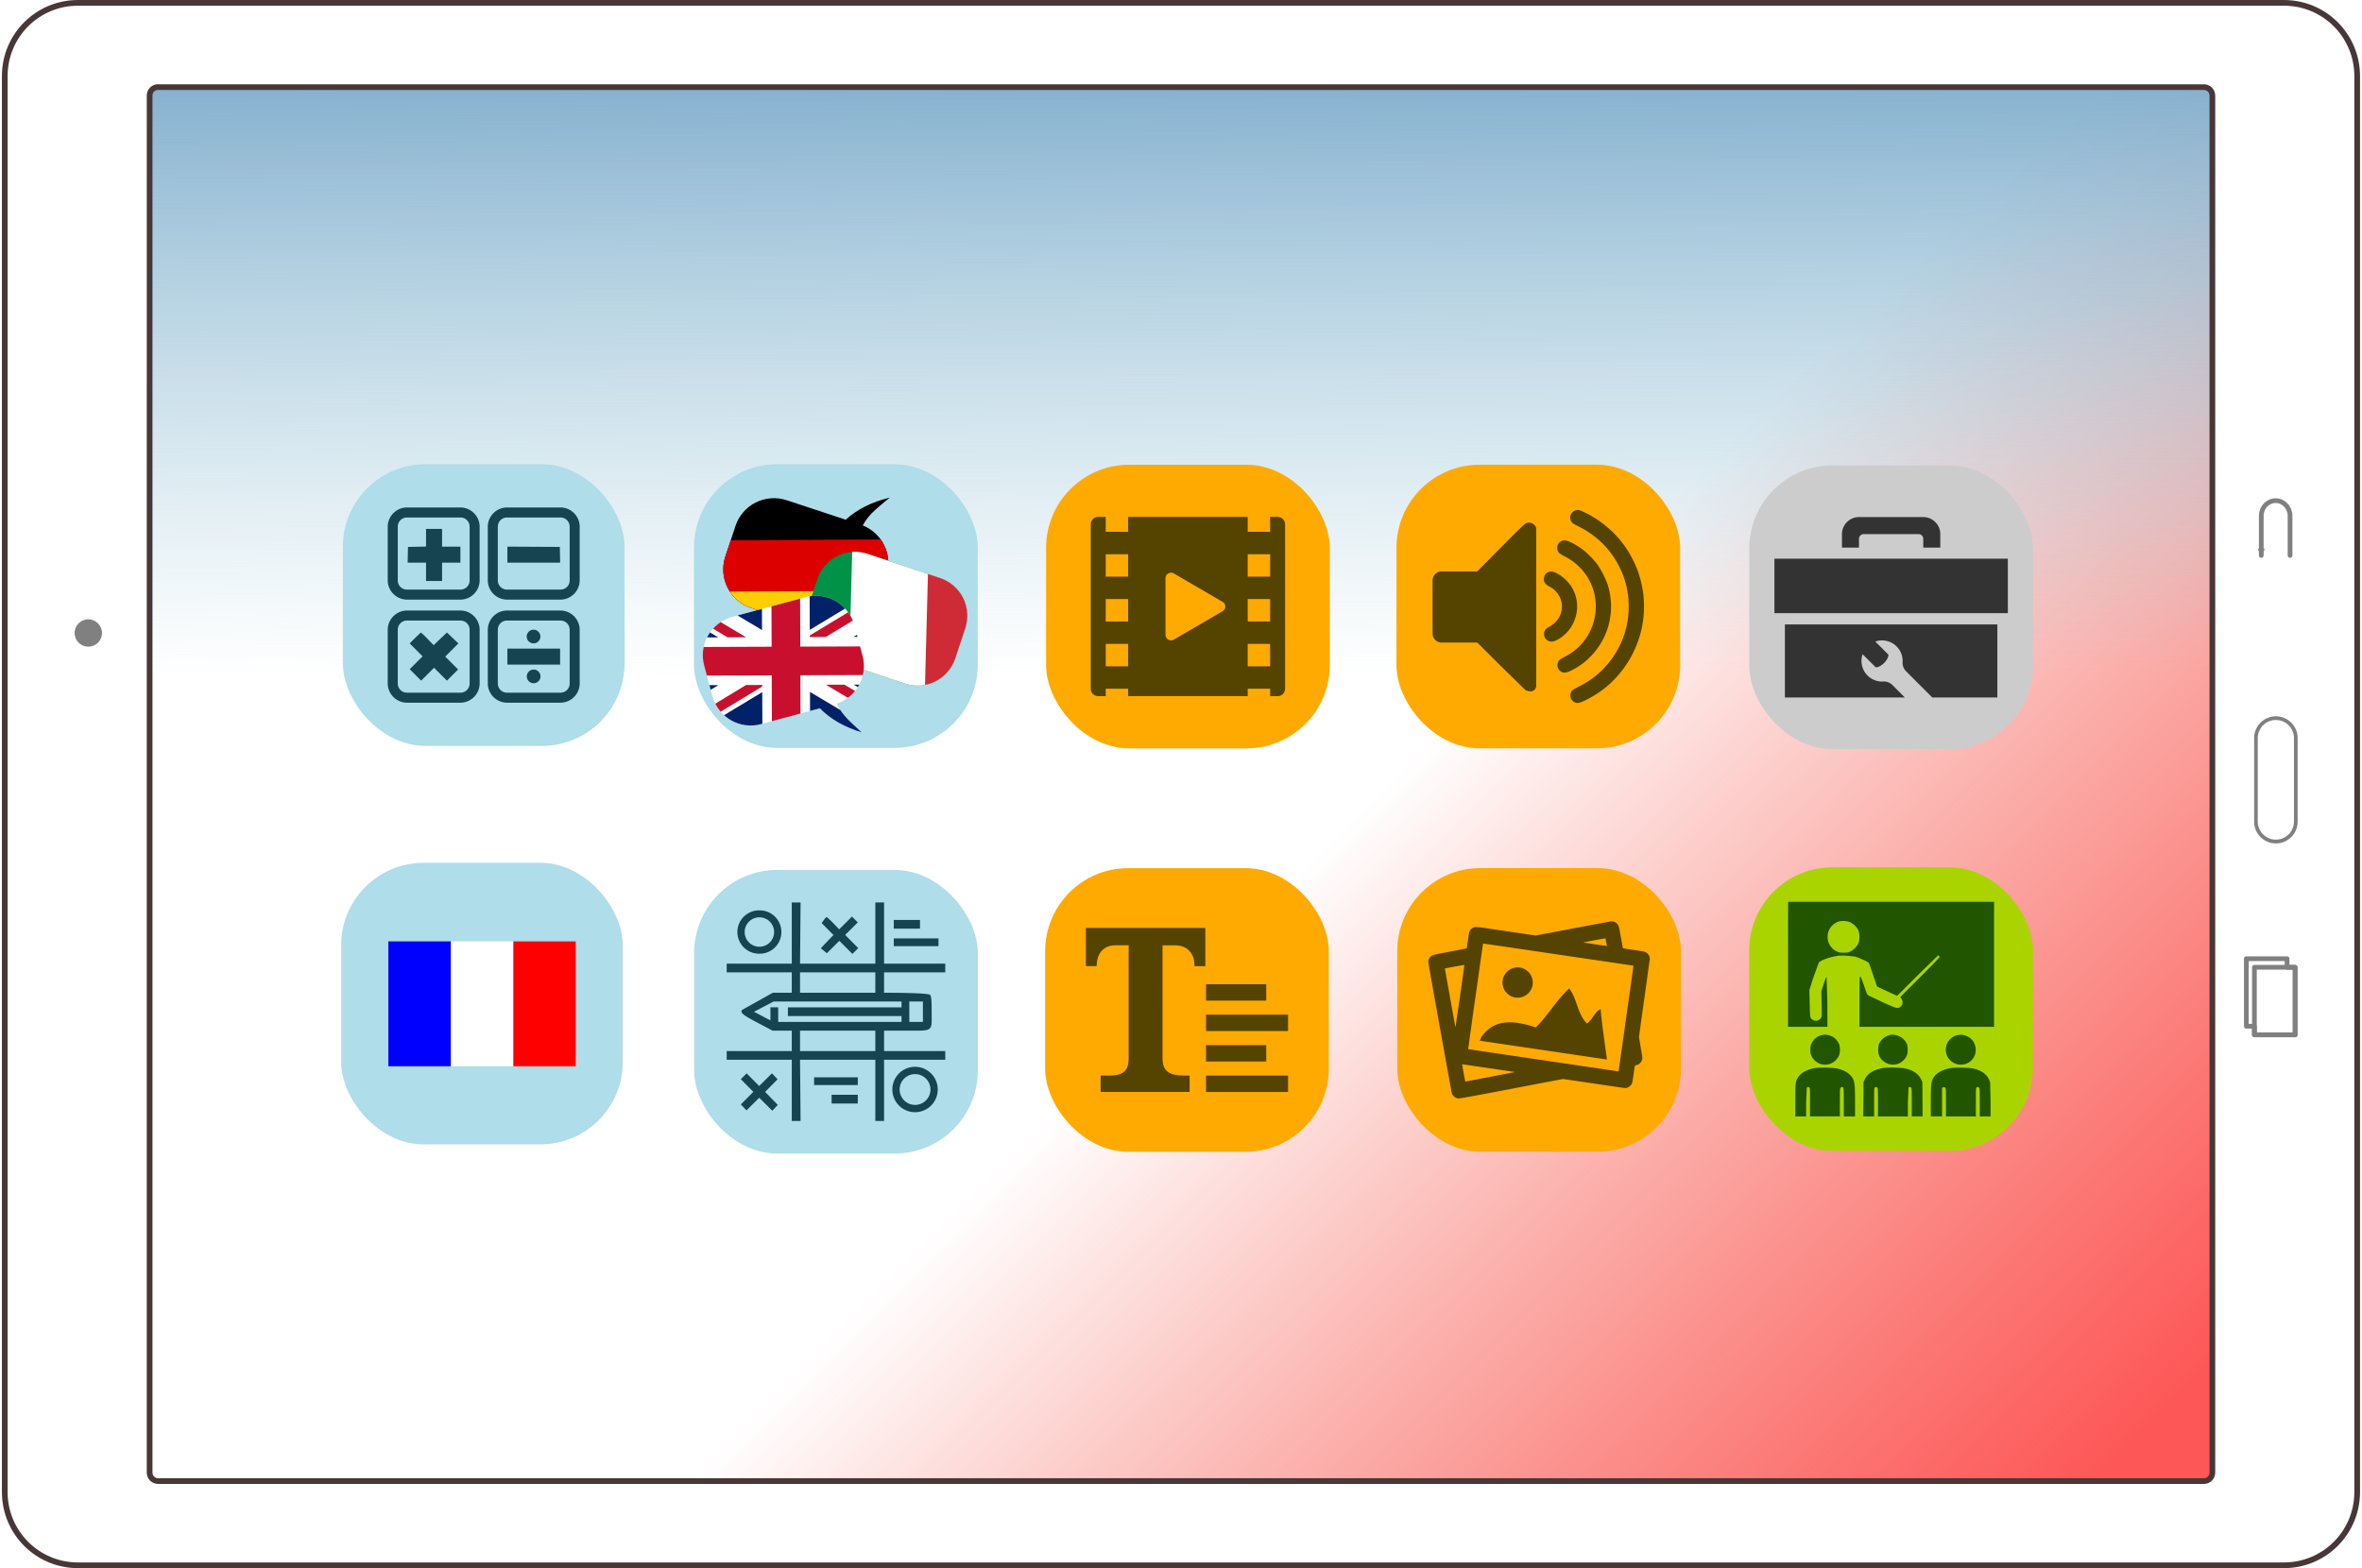 <svg xmlns:inkscape="http://www.inkscape.org/namespaces/inkscape" xmlns:sodipodi="http://sodipodi.sourceforge.net/DTD/sodipodi-0.dtd" xmlns:xlink="http://www.w3.org/1999/xlink" xmlns="http://www.w3.org/2000/svg" xmlns:svg="http://www.w3.org/2000/svg" xmlns:rdf="http://www.w3.org/1999/02/22-rdf-syntax-ns#" xmlns:cc="http://creativecommons.org/ns#" xmlns:dc="http://purl.org/dc/elements/1.1/" width="128" height="85" viewBox="0 0 39.688 26.398" version="1.1" id="svg56" sodipodi:docname="logo_tablette.svg" inkscape:version="1.1.2 (0a00cf5339, 2022-02-04)">
  <title id="title873">Tablette</title>
  <defs id="defs22">
    <marker id="A" refX="0" refY="0" orient="auto" overflow="visible" style="overflow:visible">
      <path transform="scale(0.6)" d="M 8.72,4.034 -2.207,0.016 8.72,-4.002 c -1.745,2.372 -1.735,5.617 0,8.035 z" id="path2" inkscape:connector-curvature="0" style="fill:#808080;fill-opacity:1;fill-rule:evenodd;stroke:#808080;stroke-width:0.625;stroke-linejoin:round;stroke-opacity:1"/>
    </marker>
    <linearGradient id="B" x1="-2277.996" y1="2740.93" x2="-222.037" y2="1201.457" gradientUnits="userSpaceOnUse">
      <stop stop-color="#f3b200" id="stop5"/>
      <stop stop-color="#fee145" offset="1" stop-opacity=".015" id="stop7"/>
    </linearGradient>
    <linearGradient id="C" x1="-1054.971" y1="816.589" x2="-1051.642" y2="1714.615" gradientUnits="userSpaceOnUse">
      <stop stop-color="#79a8ca" id="stop10"/>
      <stop stop-color="#9ecbda" offset="1" stop-opacity="0" id="stop12"/>
    </linearGradient>
    <linearGradient id="D" x1="-593.129" y1="1800.141" x2="393.752" y2="2792.245" gradientUnits="userSpaceOnUse">
      <stop stop-color="#f23b2a" stop-opacity="0" id="stop15"/>
      <stop stop-color="#fd5757" offset="1" id="stop17"/>
    </linearGradient>
    <path id="E" d="M -2423.06,823.02 H 538.815 V 2862.787 H -2423.06 Z" inkscape:connector-curvature="0"/>
    <path id="F" d="m -1006.104,4296.127 c -0.114,42.2 33.837,76.568 76.025,76.98 42.188,0.412 76.805,-33.294 77.516,-75.48 0.711,-42.186 -32.75,-77.04 -74.93,-78.048 -42.18,-1.008 -77.27,32.205 -78.576,74.375" inkscape:connector-curvature="0"/>
    <clipPath id="A-3">
      <path d="M13.775 5.72a8.32 8.32 0 0 0-5.914 10.197l1.693 6.37a8.32 8.32 0 0 0 10.197 5.915l12.305-3.27c2.22 2.3 5.158 3.966 8.735 5.068-1.89-1.842-4.027-3.43-5.177-6.032 4.157-1.382 6.555-5.753 5.414-10.046l-1.693-6.37a8.32 8.32 0 0 0-10.197-5.915z" opacity="1" fill="#c8b7b7" fill-opacity="1" stroke="none" paint-order="stroke fill markers" id="path1486"/>
    </clipPath>
    <clipPath id="B-6">
      <path d="M1.135 2.32a.79.79 0 0 1-.498-1.003l.2-.593A.79.79 0 0 1 1.841.226l1.146.386c.225-.204.514-.344.86-.426-.19.163-.403.3-.528.54a.79.79 0 0 1 .451.986l-.2.593a.79.79 0 0 1-1.003.498z" opacity="1" fill="#c8b7b7" fill-opacity="1" stroke="none" paint-order="stroke fill markers" id="path1489"/>
    </clipPath>
    <clipPath id="C-7">
      <path d="M2.16.406a.52.52 0 0 1 .347.652l-.12.395a.52.52 0 0 1-.652.347L.97 1.567c-.144.14-.332.237-.56.297.123-.11.26-.205.338-.366A.52.52 0 0 1 .433.857l.12-.395a.52.52 0 0 1 .652-.347z" opacity="1" fill="#c8b7b7" fill-opacity="1" stroke="none" paint-order="stroke fill markers" id="path1492"/>
    </clipPath>
  </defs>
  <use xlink:href="#E" id="use24" style="fill:url(#D);stroke:#808080;stroke-width:0.661;paint-order:stroke fill markers" x="0" y="0" width="100%" height="100%" transform="matrix(0.012,0,0,0.012,31.233,-9.216)"/>
  <use xlink:href="#E" id="use26" style="fill:url(#C);stroke:#808080;stroke-width:0.661;paint-order:stroke fill markers" x="0" y="0" width="100%" height="100%" transform="matrix(0.012,0,0,0.012,31.233,-9.216)"/>
  <path d="m 1.282,0.048 c -0.684,0 -1.234,0.55 -1.234,1.234 V 25.116 c 0,0.684 0.55,1.234 1.234,1.234 H 38.405 c 0.684,0 1.234,-0.55 1.234,-1.234 V 1.282 c 0,-0.684 -0.55,-1.234 -1.234,-1.234 z M 2.628,1.467 H 37.06 c 0.078,0 0.142,0.063 0.142,0.142 V 24.79 c 0,0.078 -0.063,0.142 -0.142,0.142 H 2.628 c -0.078,0 -0.142,-0.063 -0.142,-0.142 V 1.608 c 0,-0.078 0.063,-0.142 0.142,-0.142 z" id="path32" inkscape:connector-curvature="0" style="fill:#ffffff;stroke:#483737;stroke-width:0.096;stroke-linejoin:round"/>
  <use xlink:href="#F" y="272.289" id="use36" x="0" width="100%" height="100%" transform="matrix(0.003,0,0,0.003,4.242,-3.05)" style="fill:#808080"/>
  <path d="m 38.637,12.424 a 0.366,0.366 0 0 0 -0.732,0 v 1.408 a 0.366,0.366 0 1 0 0.732,0 z m -0.062,0.001 v 1.405 a 0.304,0.304 0 1 1 -0.609,0 v -1.405 a 0.304,0.304 0 1 1 0.609,0 z" id="path42" inkscape:connector-curvature="0" style="fill:#808080;stroke-width:0.012"/>
  <g id="g52" style="fill:none;stroke:#808080;stroke-width:6.615;stroke-linejoin:round" transform="matrix(0.012,0,0,0.012,31.233,-9.216)">
    <path d="m 565.99,1547.228 0.016,-56.347 c 0.37,-11.45 9.217,-20.552 20.158,-20.552 10.941,0 19.79,9.102 20.158,20.552 h 0.02 v 56.335" id="path46" inkscape:connector-curvature="0" style="stroke-linecap:round;marker-start:url(#A)"/>
    <path transform="matrix(0,-1,-1,0,0,0)" d="m -2219.72,-613.475 h 94.758 v 57.12 h -94.758 z" id="path48" inkscape:connector-curvature="0"/>
    <path d="m 613.475,2219.72 h -57.12 v -12.093 h -11.313 v -94.758 h 57.12 v 12.093 h 11.313 z" id="path50" inkscape:connector-curvature="0"/>
  </g>
  <g id="g2013" transform="translate(1.821,-3.003)">
    <g transform="matrix(0.035,0,0,0.035,3.917,10.818)" id="g1328">
      <rect ry="39.706" height="135.467" width="135.467" fill="#afdde9" id="rect1324" x="0" y="0"/>
      <path d="m 30.858,20.786 c -5.1,0 -9.278,4.18 -9.278,9.28 V 55.83 c 0,5.1 4.18,9.278 9.278,9.278 H 56.5 c 5.1,0 9.278,-4.18 9.278,-9.278 V 30.065 c 0,-5.1 -4.18,-9.28 -9.278,-9.28 z m 48.12,0 c -5.1,0 -9.278,4.18 -9.278,9.28 V 55.83 c 0,5.1 4.18,9.278 9.278,9.278 h 25.63 c 5.1,0 9.278,-4.18 9.278,-9.278 V 30.065 c 0,-5.1 -4.18,-9.28 -9.278,-9.28 z m -48.12,4.817 H 56.5 c 2.514,0 4.463,1.948 4.463,4.462 V 55.83 A 4.4,4.4 0 0 1 56.5,60.293 H 30.87 A 4.4,4.4 0 0 1 26.407,55.83 V 30.065 c 0,-2.514 1.95,-4.462 4.463,-4.462 z m 48.12,0 h 25.63 c 2.514,0 4.463,1.948 4.463,4.462 V 55.83 a 4.4,4.4 0 0 1 -4.463,4.463 H 78.978 A 4.4,4.4 0 0 1 74.515,55.83 V 30.065 c 0,-2.514 1.95,-4.462 4.463,-4.462 z M 40,31.086 V 39.6 l -8.68,0.164 -0.164,7.577 H 40 v 8.816 h 7.714 V 47.34 h 8.816 v -7.714 h -8.816 v -8.54 z m 39.123,8.54 -0.001,7.714 h 25.373 l -0.164,-7.577 z M 30.858,70.36 c -5.1,0 -9.278,4.18 -9.278,9.278 v 25.764 c 0,5.1 4.18,9.28 9.278,9.28 H 56.5 c 5.1,0 9.278,-4.18 9.278,-9.28 V 79.637 c 0,-5.1 -4.18,-9.278 -9.278,-9.278 z m 48.12,0 c -5.1,0 -9.278,4.18 -9.278,9.278 v 25.764 c 0,5.1 4.18,9.28 9.278,9.28 h 25.63 c 5.1,0 9.278,-4.18 9.278,-9.28 V 79.637 c 0,-5.1 -4.18,-9.278 -9.278,-9.278 z m -48.12,4.817 H 56.5 c 2.514,0 4.463,1.948 4.463,4.462 v 25.764 A 4.4,4.4 0 0 1 56.5,109.866 H 30.87 a 4.4,4.4 0 0 1 -4.463,-4.463 V 79.637 c 0,-2.514 1.95,-4.462 4.463,-4.462 z m 48.12,0 h 25.63 c 2.514,0 4.463,1.948 4.463,4.462 v 25.764 a 4.4,4.4 0 0 1 -4.463,4.463 h -25.63 a 4.4,4.4 0 0 1 -4.463,-4.463 V 79.637 c 0,-2.514 1.95,-4.462 4.463,-4.462 z m 12.722,4.4 a 3.29,3.29 0 0 0 -3.289,3.289 3.29,3.29 0 0 0 3.289,3.289 3.29,3.29 0 0 0 3.289,-3.289 3.29,3.29 0 0 0 -3.29,-3.289 z M 37.52,80.95 c -1.974,1.764 -3.37,3.232 -5.372,5.235 l 6.198,6.198 -6.197,6.198 5.5,5.5 6.198,-6.198 6.198,6.198 5.372,-5.37 -6.198,-6.2 6.337,-6.335 -5.5,-5.235 c 0.005,0.004 -4.004,3.73 -6.335,6.06 -2.14,-1.92 -3.95,-4.274 -6.2,-6.06 z m 41.6,7.714 v 7.714 h 25.346 V 88.664 Z M 91.75,98.75 a 3.29,3.29 0 0 0 -3.289,3.289 3.29,3.29 0 0 0 3.289,3.289 3.29,3.29 0 0 0 3.289,-3.289 3.29,3.29 0 0 0 -3.29,-3.289 z" fill="#164450" id="path1326"/>
    </g>
    <g transform="matrix(0.076,0,0,0.076,-2.513,2.589)" id="g1399">
      <g id="g1907" transform="matrix(1.006,0,0,1.006,-0.485,-1.131)">
        <rect width="62.007" height="62.007" x="84.202" y="196.507" ry="18.174" fill="#afdde9" id="rect1389"/>
        <g transform="matrix(0.917,0,0,0.917,-47.061,-11.498)" id="g1397">
          <path d="m 154.482,245.684 h 45 v 30 h -45 z" fill="#ffffff" id="path1391"/>
          <path d="m 184.482,245.684 h 15 v 30 h -15 z" fill="#ff0000" id="path1393"/>
          <path d="m 154.482,245.684 h 15 v 30 h -15 z" fill="#0000ff" id="path1395"/>
        </g>
      </g>
    </g>
    <g id="g1546" transform="matrix(0.141,0,0,0.141,9.827,10.818)">
      <rect ry="9.926" height="33.867" width="33.867" fill="#afdde9" id="rect1497" x="0" y="0"/>
      <g transform="matrix(6.126,-0.036,0.036,6.126,-0.211,2.982)" clip-path="url(#B-6)" id="g1505">
        <path d="M 0,0 H 5 V 3 H 0 Z" id="path1499"/>
        <path d="M 0,1 H 5 V 3 H 0 Z" fill="#dd0000" id="path1501"/>
        <path d="M 0,2 H 5 V 3 H 0 Z" fill="#ffce00" id="path1503"/>
      </g>
      <g transform="matrix(9.107,0.24,-0.24,9.107,9.795,9.371)" clip-path="url(#C-7)" id="g1513">
        <path d="M 0,0 H 3 V 2 H 0 Z" fill="#009246" id="path1507"/>
        <path d="M 1,0 H 3 V 2 H 1 Z" fill="#ffffff" id="path1509"/>
        <path d="M 2,0 H 3 V 2 H 2 Z" fill="#ce2b37" id="path1511"/>
      </g>
      <g transform="matrix(0.57,-0.002,0.002,0.57,-3.299,14.991)" clip-path="url(#A-3)" id="g1521">
        <path d="M 0,0 H 50 V 30 H 0 Z" fill="#ffffff" paint-order="markers fill stroke" id="path1515"/>
        <path d="M 0,0 V 2.332 L 12.78,10 h 3.887 z M 22,0 V 12 H 0 v 5.996 H 22 V 30 h 6 V 17.995 H 50 V 12 H 28 V 0 Z M 46.112,0 30,9.667 V 10 h 3.334 L 50,0 Z M 16.624,20 -0.001,30 H 3.886 L 19.998,20.332 V 20 Z M 33.334,20 50,30 V 27.668 L 37.222,20 Z" fill="#c8102e" paint-order="markers fill stroke" id="path1517"/>
        <path d="M 5.85,0 20,8.5 V 0 Z M 30,0 V 8.502 L 44.17,0 Z M 0,3.5 V 10 H 10.836 Z M 50,3.5 39.165,10 H 50 Z M 0,20 v 6.502 L 10.835,20 Z M 39.17,20 50,26.576 V 20 Z M 30,21.5 V 30 H 44.17 Z M 20,21.5 5.83,30 H 20 Z" fill="#012169" paint-order="markers fill stroke" id="path1519"/>
      </g>
    </g>
    <g transform="matrix(0.077,0,0,0.077,8.718,-3.065)" id="g1596">
      <rect width="62.007" height="62.007" x="14.43" y="268.993" ry="18.174" fill="#afdde9" id="rect1592"/>
      <path d="m 35.772,276.1 v 13.376 H 21.547 v 1.91 h 14.225 v 4.46 h -4.15 l -6.785,3.792 c -0.255,0.664 0.234,1.055 3.422,2.737 l 3.32,1.752 h 4.193 v 4.46 H 21.547 v 1.91 h 14.225 v 13.376 h 1.923 l -0.118,-13.376 h 16.455 v 13.376 h 1.91 V 310.497 H 69.32 v -1.91 H 55.943 v -4.46 h 4.777 c 6.1,0 5.626,0.337 5.626,-4.093 0,-2.592 -0.066,-3.338 -0.33,-3.716 -0.4,-0.506 -10.073,-0.472 -10.073,-0.472 v -4.46 H 69.32 v -1.91 H 55.943 V 276.1 h -1.91 v 13.376 H 37.577 L 37.695,276.1 Z m -7.08,1.73 a 4.738,4.738 0 1 0 0,9.475 4.738,4.738 0 1 0 0,-9.475 z m 20.24,1.353 -2.8,2.8 c -0.998,-1.04 -1.68,-1.825 -2.722,-2.7 -0.24,0.03 -0.916,1.087 -1.115,1.32 l 2.596,2.62 c -1.067,1.058 -2.76,2.887 -2.76,2.887 0.03,0.05 1.073,0.894 1.312,1.085 l 2.726,-2.702 2.856,2.856 1.27,-1.27 -2.857,-2.88 2.763,-2.74 -1.278,-1.278 z m -20.24,0.168 a 3.216,3.216 0 0 1 0,6.433 3.216,3.216 0 0 1 0,-6.433 z m 29.373,0.57 v 1.91 h 5.733 v -1.91 z m 0,4.034 v 1.7 h 9.767 v -1.7 z m -20.49,7.43 H 54.03 v 4.46 H 37.577 Z m -5.77,6.37 h 27.957 v 1.274 h -24.84 v 1.91 h 24.84 v 1.274 H 32.8 v -3.185 h -1.7 l 0.016,2.848 c -1.157,-0.555 -2.458,-1.305 -3.61,-1.872 l 4.298,-2.25 z m 29.656,0 h 2.972 v 4.46 h -2.972 z m -23.886,6.37 H 54.03 v 4.46 H 37.577 Z m 25.14,7.908 a 4.961,4.961 0 1 0 0,9.922 4.961,4.961 0 1 0 0,-9.922 z m -31.28,1.426 -2.79,2.77 -2.738,-2.763 -1.274,1.274 2.738,2.762 -2.728,2.753 1.235,1.3 2.786,-2.765 2.845,2.844 c 0.024,0.003 1.204,-1.28 1.204,-1.28 l -2.77,-2.84 2.728,-2.753 z m 31.28,0.167 a 3.368,3.368 0 0 1 0,6.736 3.368,3.368 0 1 1 0,-6.736 z m -22.062,0.7 v 1.7 H 50.2 v -1.7 z m 3.822,3.822 v 1.91 H 50.2 v -1.91 z" fill="#164450" id="path1594"/>
    </g>
    <g transform="matrix(0.077,0,0,0.077,9.326,7.687)" id="g1655">
      <rect width="62.007" height="62.007" x="83.459" y="40.767" ry="18.174" fill="#ffaa00" id="rect1651"/>
      <path d="m 134.06,52.17 h -1.634 v 3.267 h -4.9 V 52.17 h -26.13 v 3.267 h -4.9 V 52.17 H 94.86 c -0.9,0 -1.634,0.732 -1.634,1.634 v 35.93 c 0,0.9 0.732,1.634 1.634,1.634 h 1.634 v -1.634 h 4.9 v 1.634 h 26.134 v -1.634 h 4.9 v 1.634 h 1.634 c 0.9,0 1.634,-0.732 1.634,-1.634 v -35.93 a 1.64,1.64 0 0 0 -1.638,-1.634 z m -32.664,32.664 h -4.9 v -4.897 h 4.9 z m 0,-9.797 h -4.9 v -4.9 h 4.9 z m 0,-9.802 h -4.9 V 60.34 h 4.9 z m 20.557,7.605 -10.62,6.196 a 1.23,1.23 0 0 1 -0.55,0.126 1.27,1.27 0 0 1 -0.646,-0.178 c -0.36,-0.217 -0.576,-0.607 -0.576,-1.023 V 65.578 c 0,-0.416 0.22,-0.806 0.576,-1.023 a 1.23,1.23 0 0 1 1.192,-0.048 l 10.62,6.192 c 0.412,0.204 0.676,0.615 0.676,1.07 0,0.455 -0.26,0.867 -0.672,1.07 z m 10.473,11.994 h -4.9 v -4.897 h 4.9 z m 0,-9.797 h -4.9 v -4.9 h 4.9 z m 0,-9.802 h -4.9 V 60.34 h 4.9 z" fill="#554400" id="path1653"/>
    </g>
    <g transform="matrix(0.077,0,0,0.077,20.332,7.672)" id="g1714">
      <rect ry="18.174" y="40.956" x="17.105" height="62.007" width="62.007" fill="#ffaa00" id="rect1710"/>
      <path d="m 56.72,50.87 -0.134,0.008 c -1.262,0.12 -1.923,1.515 -1.22,2.575 0.197,0.297 0.43,0.452 1.44,0.95 4.61,2.275 7.942,5.89 9.798,10.634 1.49,3.805 1.67,8.32 0.5,12.374 -0.942,3.26 -2.757,6.254 -5.22,8.61 -1.497,1.433 -2.84,2.376 -4.835,3.394 -0.67,0.342 -1.312,0.708 -1.427,0.813 -0.328,0.3 -0.49,0.686 -0.49,1.18 0,0.703 0.346,1.223 1.014,1.524 0.534,0.24 1.04,0.135 2.263,-0.473 2.797,-1.388 5.042,-3.08 6.968,-5.257 4.71,-5.32 6.713,-12.315 5.49,-19.2 -0.51,-2.86 -1.407,-5.235 -2.988,-7.904 -2.204,-3.72 -5.878,-6.993 -9.925,-8.846 -0.706,-0.323 -0.933,-0.403 -1.233,-0.393 z m -11.47,2.993 c -0.22,0.105 -2.172,2.015 -5.432,5.313 l -5.06,5.12 h -7.783 c -0.193,0 -0.38,0.028 -0.555,0.08 h -0.06 l -0.052,0.036 A 1.97,1.97 0 0 0 25,66.268 v 11.6 a 1.97,1.97 0 0 0 1.973,1.973 h 7.8 l 5.07,5.063 5.48,5.347 c 1.203,0.536 2.115,0.216 2.336,-0.792 L 47.658,54.954 c -0.137,-1.16 -1.623,-1.7 -2.408,-1.08 z m 8.605,3.64 c -1.37,0 -2.127,1.645 -1.243,2.696 0.133,0.158 0.63,0.477 1.14,0.734 3.474,1.743 5.9,4.836 6.66,8.485 a 12.28,12.28 0 0 1 -6.396,13.467 c -1.22,0.635 -1.346,0.73 -1.557,1.166 -0.398,0.822 -0.07,1.81 0.73,2.2 0.597,0.298 1.098,0.218 2.244,-0.362 1.727,-0.873 2.893,-1.742 4.267,-3.18 3.974,-4.157 5.328,-10.145 3.534,-15.63 a 19.92,19.92 0 0 0 -2.127,-4.197 c -0.752,-1.056 -2.336,-2.672 -3.34,-3.41 -1.564,-1.148 -3.21,-1.98 -3.913,-1.98 z m -2.908,6.805 c -0.915,0 -1.628,0.717 -1.628,1.637 0,0.746 0.338,1.184 1.302,1.7 1.608,0.842 2.645,2.533 2.648,4.315 0.003,1.84 -1,3.464 -2.716,4.4 -0.896,0.488 -1.187,0.888 -1.187,1.632 0,0.82 0.502,1.425 1.344,1.62 0.982,0.226 3.017,-1.056 4.205,-2.65 2.114,-2.835 2.247,-6.577 0.337,-9.487 -1.054,-1.605 -3.17,-3.155 -4.306,-3.155 z" fill="#554400" id="path1712"/>
    </g>
    <g transform="matrix(0.077,0,0,0.077,15.654,9.03)" id="g1773">
      <rect ry="18.174" y="111.515" x="1.069" height="62.007" width="62.007" fill="#ffaa00" id="rect1769"/>
      <path d="M 36.235,156.87 H 54.17 v 3.585 H 36.235 Z m 0,-6.658 H 49.4 v 3.585 H 36.235 Z m 0,-6.657 H 54.17 v 3.585 H 36.235 Z m 0,-6.655 H 49.4 v 3.585 H 36.235 Z m -26.26,-3.96 h 2.363 c 0,-3.17 1.903,-4.55 4.018,-4.55 h 2.968 v 24.737 c 0,2.6 -1.082,3.74 -4.23,3.74 H 13.2 v 3.585 h 19.45 v -3.585 h -1.267 c -3.306,0 -4.65,-1.096 -4.65,-3.74 V 128.4 h 2.756 c 2.255,0 4.23,1.294 4.23,4.55 h 2.363 v -8.357 h -26.1 z" fill="#554400" id="path1771"/>
    </g>
    <g transform="matrix(0.077,0,0,0.077,15.159,9.112)" id="g1832">
      <rect width="62.007" height="62.007" x="84.457" y="110.446" ry="18.174" fill="#ffaa00" id="rect1828"/>
      <path d="m 131.275,122.085 a 1.7,1.7 0 0 0 -0.306,0.032 l -16.282,3.067 -0.815,-0.123 -3.632,-0.538 -5.534,-0.818 c -3,-0.446 -3.215,-0.46 -3.657,-0.233 a 1.67,1.67 0 0 0 -0.887,1.113 c -0.038,0.156 -0.163,0.972 -0.277,1.815 l -0.248,1.576 c -0.022,0.024 -1.664,0.35 -3.648,0.725 -3.942,0.743 -3.914,0.736 -4.287,1.15 a 1.88,1.88 0 0 0 -0.446,1.013 c -0.02,0.226 0.47,3.02 2.5,14.315 l 2.58,14.28 a 1.69,1.69 0 0 0 1.193,1.287 1.66,1.66 0 0 0 0.381,0.068 c 1.757,-0.197 14.782,-2.76 22.805,-4.26 l 6.622,0.977 4.867,0.72 c 2.173,0.324 2.306,0.33 2.75,0.116 a 2.02,2.02 0 0 0 0.816,-0.842 c 0.068,-0.154 0.175,-0.768 0.343,-1.963 l 0.268,-1.845 c 0.018,-0.08 0.085,-0.12 0.284,-0.167 0.55,-0.13 0.966,-0.45 1.197,-0.923 0.243,-0.497 0.233,-0.663 -0.19,-3.008 l -0.376,-2.224 c 0,-0.08 0.534,-3.923 1.186,-8.54 l 1.186,-8.577 c 0,-0.663 -0.518,-1.355 -1.16,-1.553 -0.136,-0.042 -1.248,-0.223 -2.47,-0.403 -1.222,-0.18 -2.236,-0.346 -2.25,-0.37 -0.014,-0.024 -0.21,-1.072 -0.436,-2.33 -0.457,-2.553 -0.5,-2.704 -0.903,-3.08 a 1.64,1.64 0 0 0 -1.17,-0.459 z m -1.308,3.716 a 39.29,39.29 0 0 1 0.311,1.649 c 0,0.032 -2.004,-0.255 -4.94,-0.708 -0.122,-0.02 -0.2,-0.042 -0.173,-0.052 0.122,-0.043 4.786,-0.907 4.804,-0.89 z m -26.762,1.144 c 0.015,-0.015 2.716,0.38 12.84,1.872 l 5.88,0.87 10.723,1.58 3.446,0.515 a 300.53,300.53 0 0 1 -0.554,3.985 l -2.676,18.96 c -0.02,0.108 -0.055,0.16 -0.1,0.155 -0.045,-0.005 -1.026,-0.147 -2.18,-0.32 L 99.96,150.025 a 4142.03,4142.03 0 0 1 3.255,-23.08 z m -4.084,4.664 c 0.02,0.016 -0.408,3.094 -0.936,6.84 l -1.016,6.817 c 0,-0.028 -0.5,-2.883 -1.132,-6.346 l -1.15,-6.415 -0.016,-0.12 2.125,-0.402 2.125,-0.375 z m 11.654,0.546 a 3.308,3.308 0 1 0 0,6.616 3.308,3.308 0 0 0 0,-6.616 z m 11.26,4.598 c -2.743,2.5 -4.638,5.926 -7.288,8.525 -1.537,-0.515 -2.854,-0.858 -4.6,-1.068 -2.97,-0.255 -5.263,0.445 -7.17,2.97 -0.223,0.38 -0.5,0.98 -0.465,1.005 0.01,0.008 6.18,0.92 13.707,2.03 l 14.083,2.08 c 0,0 -1.332,-9.29 -1.37,-11.02 -1.377,0.585 -1.8,2.376 -3.015,3.13 -2.154,-2.172 -2.09,-5.374 -3.885,-7.65 z m -23.375,16.577 11.555,1.7 -10.876,2.088 c -0.038,0.002 -0.712,-3.746 -0.68,-3.778 z" fill="#554400" id="path1830"/>
    </g>
    <g transform="matrix(0.077,0,0,0.077,15.452,14.568)" id="g1891">
      <rect width="62.007" height="62.007" x="157.582" y="39.417" ry="18.174" fill="#aad400" id="rect1887"/>
      <path d="m 166.074,60.63 v 13.666 h 8.606 l -0.02,-5.466 -0.16,-5.457 c -0.085,0 -0.303,0.54 -0.643,1.56 l -0.5,1.56 0.057,2.723 c 0.047,2.393 0.038,2.762 -0.104,3.045 a 1.29,1.29 0 0 1 -1.806,0.52 c -0.624,-0.378 -0.624,-0.378 -0.7,-3.603 l -0.076,-2.922 0.927,-2.894 1.154,-3.13 c 0.454,-0.492 2.327,-1.182 3.783,-1.4 0,0 0.853,-0.326 4.185,0.115 0.946,0.322 2.776,1.114 2.956,1.388 0.085,0.132 0.5,1.324 0.936,2.658 l 0.86,2.487 c 0.047,0.038 1.06,0.5 2.24,1.05 l 2.156,0.984 4.417,-4.417 4.52,-4.417 c 0.142,0 0.322,0.208 0.322,0.378 0,0.076 -1.93,2.07 -4.294,4.436 l -4.294,4.294 0.227,0.322 c 0.454,0.67 0.35,1.4 -0.265,1.863 -0.53,0.378 -0.85,0.284 -3.858,-1.088 l -3.074,-1.457 c -0.255,-0.17 -0.36,-0.416 -0.946,-2.156 -0.624,-1.835 -0.795,-2.175 -0.936,-1.806 -0.028,0.085 -0.057,2.554 -0.057,5.485 v 5.334 H 211.1 v -27.32 h -45.017 z m 13.6,-9.183 c 0.7,0.312 1.447,1.06 1.76,1.73 0.303,0.653 0.303,2.24 0,2.894 -0.293,0.624 -1.088,1.437 -1.72,1.74 -0.473,0.237 -0.633,0.265 -1.475,0.265 -0.88,0 -0.993,-0.02 -1.58,-0.312 -2.393,-1.173 -2.63,-4.53 -0.416,-6.043 0.662,-0.454 1.2,-0.596 2.1,-0.567 0.587,0.028 0.9,0.094 1.343,0.293 z m -6.327,24.683 c -0.964,0.255 -1.712,0.898 -2.156,1.853 -0.208,0.435 -0.246,0.653 -0.246,1.324 0,0.671 0.038,0.9 0.255,1.343 1.012,2.156 3.83,2.582 5.42,0.804 0.605,-0.67 0.832,-1.334 0.785,-2.336 -0.038,-0.633 -0.094,-0.908 -0.293,-1.277 -0.435,-0.842 -1.088,-1.4 -1.967,-1.665 -0.653,-0.208 -1.173,-0.217 -1.798,-0.047 z m 14.8,-0.008 c -1.003,0.34 -1.768,0.993 -2.156,1.844 -0.312,0.662 -0.293,2.062 0.028,2.714 0.993,2.033 3.688,2.515 5.25,0.955 0.738,-0.747 0.946,-1.24 0.946,-2.326 0,-1.07 -0.17,-1.532 -0.842,-2.25 -0.785,-0.842 -2.24,-1.258 -3.224,-0.936 z m 14.678,0.058 c -2.374,0.785 -3.055,3.82 -1.22,5.504 a 3.29,3.29 0 0 0 4.2,0.237 c 1.93,-1.42 1.646,-4.483 -0.52,-5.542 -0.775,-0.388 -1.664,-0.455 -2.45,-0.2 z m -31.02,7.148 c -1.627,0.312 -2.837,0.984 -3.5,1.94 -0.605,0.9 -0.643,1.2 -0.643,5.126 v 3.48 h 2.365 V 90.8 l 0.15,-3.216 c 0.17,-0.18 0.265,-0.2 0.52,-0.057 0.17,0.094 0.18,0.237 0.18,3.216 v 3.12 h 6.526 V 90.82 c 0,-2.847 0.01,-3.074 0.17,-3.216 0.094,-0.094 0.237,-0.16 0.312,-0.16 0.35,0 0.37,0.15 0.37,3.33 v 3.102 h 2.46 V 90.82 c 0,-3.48 -0.076,-4.38 -0.425,-5.107 -0.482,-1.03 -1.608,-1.816 -3.216,-2.25 -0.994,-0.265 -4.124,-0.35 -5.277,-0.133 z M 186.71,83.32 c -2.024,0.388 -3.282,1.192 -3.896,2.515 l -0.246,0.52 -0.056,7.52 h 2.374 v -3.12 c 0,-2.98 0.01,-3.12 0.18,-3.216 0.255,-0.132 0.35,-0.123 0.52,0.057 0.132,0.123 0.15,0.548 0.15,3.216 v 3.064 h 6.526 V 90.8 l 0.15,-3.216 c 0.17,-0.18 0.265,-0.2 0.52,-0.057 0.17,0.094 0.18,0.237 0.18,3.216 v 3.12 h 2.374 l -0.056,-7.52 -0.312,-0.633 c -0.54,-1.097 -1.58,-1.835 -3.187,-2.26 -0.976,-0.265 -4.135,-0.34 -5.223,-0.142 z m 14.848,0 c -1.967,0.378 -3.3,1.2 -3.858,2.392 -0.35,0.728 -0.425,1.627 -0.425,5.107 v 3.055 h 2.46 v -6.24 l 0.237,-0.114 c 0.2,-0.085 0.265,-0.076 0.425,0.066 0.18,0.16 0.2,0.293 0.2,3.234 v 3.055 h 6.526 v -3.12 c 0,-2.98 0.01,-3.12 0.18,-3.216 0.255,-0.132 0.35,-0.123 0.52,0.057 0.132,0.123 0.15,0.548 0.15,3.216 v 3.064 h 2.365 v -3.48 l -0.094,-3.878 c -0.35,-1.513 -1.504,-2.535 -3.47,-3.064 -0.947,-0.255 -4.125,-0.33 -5.203,-0.132 z" fill="#225500" id="path1889"/>
    </g>
    <g transform="matrix(0.077,0,0,0.077,15.198,2.458)" id="g1957">
      <rect ry="18.174" y="108.842" x="160.896" height="62.007" width="62.007" fill="#cccccc" id="rect1953"/>
      <path d="m 184.872,126.794 h -3.717 v -2.952 c 0,-2.046 1.666,-3.717 3.717,-3.717 h 14.056 c 2.046,0 3.717,1.666 3.717,3.717 v 2.952 h -3.717 v -1.91 a 1.04,1.04 0 0 0 -1.041,-1.041 h -11.974 a 1.04,1.04 0 0 0 -1.041,1.041 z m -18.48,2.43 v 11.9 h 51.018 v -11.9 z m 2.29,14.368 v 15.972 h 26.217 l -2.723,-2.728 a 2.63,2.63 0 0 0 -2.004,-0.765 4.49,4.49 0 0 1 -3.431,-1.312 c -1.26,-1.26 -1.614,-3.077 -1.072,-4.654 l 2.863,2.863 c 1.114,0.068 2.842,-1.66 2.775,-2.775 l -2.863,-2.863 c 1.577,-0.547 3.394,-0.187 4.654,1.072 a 4.49,4.49 0 0 1 1.312,3.431 c -0.042,0.744 0.234,1.473 0.765,2.004 l 5.716,5.726 h 14.228 v -15.972 z" fill="#333333" id="path1955"/>
    </g>
  </g>
</svg>